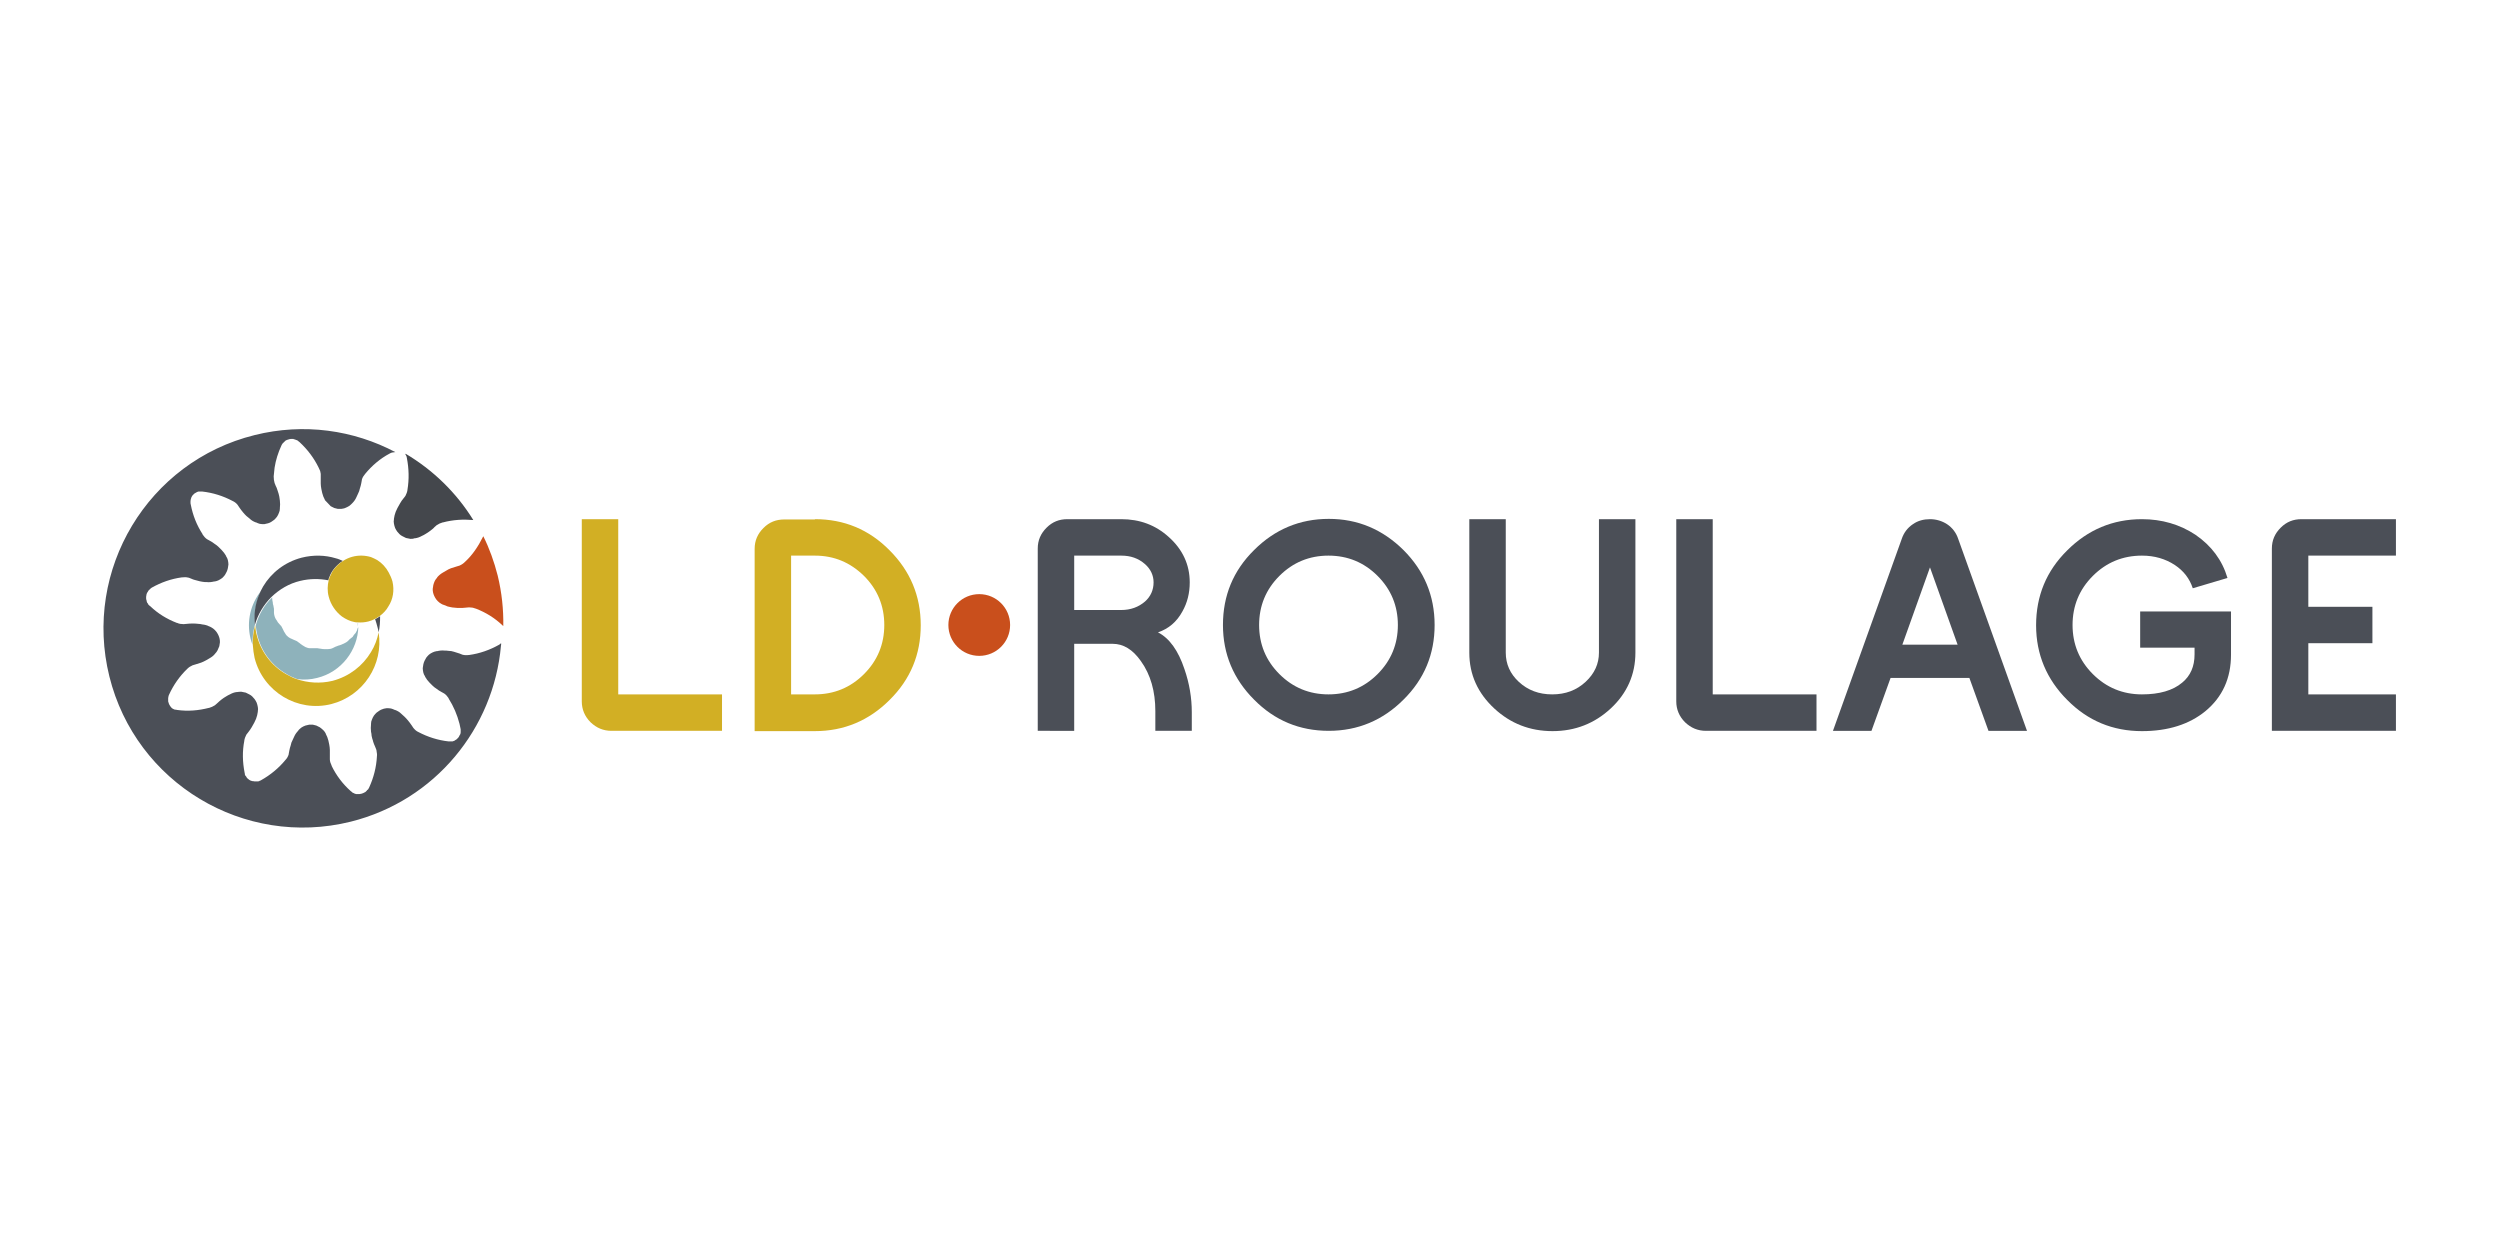 <?xml version="1.0" encoding="utf-8"?>
<!-- Generator: Adobe Illustrator 28.0.0, SVG Export Plug-In . SVG Version: 6.00 Build 0)  -->
<svg version="1.1" id="Calque_1" xmlns="http://www.w3.org/2000/svg" xmlns:xlink="http://www.w3.org/1999/xlink" x="0px" y="0px"
	 viewBox="0 0 850.4 425.2" style="enable-background:new 0 0 850.4 425.2;" xml:space="preserve">
<style type="text/css">
	.st0{fill:#8EB2BB;}
	.st1{fill:#4B4F57;}
	.st2{fill:#D2AF24;}
	.st3{fill:#44474C;}
	.st4{fill:#C94F1C;}
</style>
<g>
	<g id="rouage">
		<g>
			<path class="st0" d="M88.1,202.6c0.2-0.6,0.4-1.1,0.7-1.6c-3.5,4.4-5,10.2-3.6,16.1c0.2,0.8,0.4,1.5,0.7,2.2
				c-0.1-2.3,0.2-4.5,0.8-6.7C86.5,209.1,87,205.7,88.1,202.6z"/>
			<path class="st0" d="M121.5,214.2c0,0.1-0.1,0.3-0.2,0.5c-0.2,0.3-0.3,0.7-0.6,0.9c-0.2,0.2-0.4,0.5-0.6,0.8
				c0,0.1-0.1,0.1-0.1,0.2c0,0,0,0,0,0c-0.1,0.1-0.3,0.2-0.5,0.4c-0.4,0.3-0.8,0.6-1.1,1c-0.4,0.4-1,0.7-1.4,0.9
				c-0.3,0.1-0.5,0.2-0.7,0.3c-0.1,0-0.1,0.1-0.2,0.1c-0.2,0.1-0.5,0.2-0.9,0.3c-0.1,0-0.2,0-0.3,0.1c-0.6,0.2-1.1,0.4-1.6,0.7
				c-0.6,0.3-1.1,0.4-1.7,0.4c-0.5,0-0.9,0-1.3,0c-0.3,0-0.6,0-1-0.1c-0.2,0-0.5-0.1-0.7-0.1c-0.2,0-0.4-0.1-0.6-0.1
				c-0.6,0-1.2,0-1.8,0c-0.3,0-0.6,0-0.8,0c-0.5,0-1-0.2-1.5-0.4c-0.4-0.2-0.7-0.4-1-0.6c-0.2-0.2-0.5-0.3-0.7-0.5
				c-0.2-0.2-0.5-0.4-0.8-0.6c-0.2-0.2-0.4-0.3-0.6-0.4c-0.6-0.2-1.1-0.5-1.6-0.7c-0.3-0.1-0.7-0.3-1.1-0.6c-0.4-0.3-0.8-0.7-1-1.1
				c-0.2-0.3-0.3-0.5-0.5-0.8c-0.2-0.5-0.5-1-0.8-1.6c-0.1-0.2-0.2-0.4-0.4-0.5c-0.3-0.3-0.5-0.6-0.7-0.8c-0.2-0.2-0.3-0.4-0.4-0.6
				c-0.3-0.4-0.7-1-0.9-1.7c-0.1-0.4-0.2-0.8-0.2-1.1c0-0.4,0-0.8,0-1.1c0-0.3,0-0.5-0.1-0.8c0-0.2-0.1-0.4-0.1-0.6
				c-0.1-0.3-0.2-0.6-0.2-0.9c0-0.2,0-0.4-0.1-0.6c0-0.2-0.1-0.5-0.1-0.8c0-0.2,0-0.3,0-0.5c-2.7,2.6-4.6,5.9-5.6,9.5
				c0.1,1.1,0.3,2.2,0.5,3.2c1.4,5.9,5.1,10.6,10,13.4c1.1,0.7,2.3,1.2,3.6,1.7c2.2,0.3,4.5,0.2,6.8-0.4c8.2-2,13.8-9.4,14-17.4
				c0,0.1,0,0.2,0,0.2C121.6,213.6,121.6,213.9,121.5,214.2z"/>
			<path class="st0" d="M121.7,213.1C121.7,213.1,121.7,213,121.7,213.1c0.1-0.4,0.1-0.8,0.1-1.3c0,0-0.1,0-0.1,0
				C121.7,212.2,121.7,212.7,121.7,213.1z"/>
			<path class="st1" d="M128.4,213.3c0.2,0.6,0.3,1.2,0.4,1.8c0.4-1.8,0.5-3.6,0.5-5.5c-0.5,0.4-1.1,0.7-1.7,1
				C127.9,211.6,128.2,212.4,128.4,213.3z"/>
			<path class="st2" d="M128.8,215.1c-0.5,2.4-1.3,4.6-2.6,6.7c-2.8,4.7-7.4,8.3-13.1,9.8c-4.2,1-8.4,0.7-12.2-0.6
				c-1.2-0.4-2.4-1-3.6-1.7c-4.9-2.8-8.6-7.6-10-13.4c-0.3-1.1-0.4-2.2-0.5-3.2c-0.6,2.1-0.9,4.4-0.8,6.7c0.1,1.5,0.3,3,0.6,4.4
				c2.9,11.5,14.6,18.6,26.1,15.7C123.6,236.7,130.5,226.1,128.8,215.1z"/>
			<path class="st1" d="M114.2,189.9c-3.6-1.1-7.6-1.2-11.6-0.2c-5.7,1.5-10.3,5.1-13.1,9.8c-0.3,0.5-0.5,1-0.8,1.5
				c-0.2,0.5-0.5,1.1-0.7,1.6c-1.2,3.1-1.7,6.5-1.3,10c1-3.6,3-6.9,5.6-9.5c2.7-2.6,6-4.6,9.8-5.5c3.3-0.8,6.5-0.8,9.6-0.2
				c0.1-0.3,0.1-0.7,0.3-1c0.2-0.6,0.5-1.3,0.9-1.9c0.1-0.2,0.3-0.4,0.4-0.6c0.9-1.2,2-2.3,3.3-3.1
				C115.9,190.5,115.1,190.1,114.2,189.9z"/>
			<path class="st2" d="M133.5,197.8c-0.3-1.1-0.8-2.2-1.3-3.1c-0.9-1.7-2.3-3.2-3.9-4.2c-0.7-0.4-1.4-0.7-2.1-1
				c-2-0.6-4.2-0.7-6.4-0.1c-1.1,0.3-2.2,0.8-3.1,1.4c-1.3,0.8-2.4,1.9-3.3,3.1c-0.1,0.2-0.3,0.4-0.4,0.6c-0.3,0.6-0.6,1.2-0.9,1.9
				c-0.1,0.3-0.2,0.7-0.3,1c-0.4,1.7-0.5,3.6,0,5.5c0.7,2.8,2.4,5.2,4.5,6.8c1.3,0.9,2.7,1.6,4.3,1.9c0.3,0.1,0.7,0.1,1,0.1
				c0,0,0.1,0,0.1,0c1.2,0.1,2.4,0,3.6-0.3c0.8-0.2,1.5-0.5,2.1-0.8c0.6-0.3,1.1-0.6,1.7-1c1.2-0.9,2.3-2,3-3.3
				C133.7,203.9,134.2,200.8,133.5,197.8z"/>
		</g>
		<g>
			<path class="st3" d="M137.9,154.6c0,0,0.1,0.1,0.1,0.1c0,0,0.2,0.4,0.2,0.4c0,0.1,0.1,0.1,0.1,0.2c0,0,0,0,0,0c0,0,0,0,0,0
				c0,0,0.1,0.5,0.1,0.5c0,0,0,0,0,0c0,0,0,0,0,0c0.7,3.6,0.8,7.2,0.2,10.8c0,0,0,0,0,0c0,0,0,0,0,0c0,0,0,0,0,0.1c0,0,0,0,0,0
				c-0.1,0.7-0.4,1.4-0.7,2c0,0,0,0,0,0c0,0,0,0,0,0c0,0-0.7,0.9-0.7,0.9c0,0,0,0,0,0c0,0,0,0,0,0c-0.4,0.5-0.8,1-1.1,1.6
				c0,0,0,0,0,0c0,0,0,0,0,0c-0.3,0.5-0.6,1-0.9,1.6c0,0,0,0,0,0c0,0,0,0,0,0c-0.2,0.4-0.4,0.9-0.6,1.3c0,0,0,0,0,0c0,0,0,0,0,0
				c-0.3,0.8-0.5,1.6-0.6,2.4c0,0,0,0,0,0.1c0,0,0,0,0,0.1c-0.1,0.5-0.1,0.9,0,1.4c0.1,0.5,0.2,1,0.4,1.5c0.2,0.4,0.4,0.8,0.7,1.2
				c0.3,0.3,0.5,0.6,0.8,0.9c0.3,0.3,0.6,0.5,1,0.7c0.4,0.2,0.8,0.4,1.2,0.6c0.5,0.1,1,0.2,1.5,0.3c0.5,0,0.9,0,1.4-0.2
				c0,0,0,0,0.1,0c0,0,0,0,0.1,0c0.8-0.1,1.6-0.4,2.3-0.8c0,0,0,0,0,0c0,0,0,0,0,0c0.4-0.2,0.9-0.4,1.3-0.7c0,0,0,0,0,0c0,0,0,0,0,0
				c0.5-0.3,1-0.6,1.5-1c0,0,0,0,0,0c0,0,0,0,0,0c0.5-0.4,1.1-0.8,1.5-1.3c0,0,0,0,0,0c0,0,0,0,0,0c0,0,0.8-0.7,0.8-0.7c0,0,0,0,0,0
				c0,0,0,0,0,0c0.6-0.4,1.3-0.7,2-0.9c0,0,0,0,0,0c0,0,0,0,0.1,0c0,0,0,0,0,0c0,0,0,0,0,0c3.4-0.9,6.8-1.1,10.3-0.8
				c-5.8-9.4-13.8-17.1-23.1-22.6c0.1,0.1,0.1,0.2,0.1,0.2C137.8,154.5,137.8,154.5,137.9,154.6z"/>
			<path class="st4" d="M158.2,191.1C158.2,191.1,158.2,191.1,158.2,191.1C158.2,191.2,158.2,191.2,158.2,191.1
				C158.1,191.2,158.1,191.2,158.2,191.1c-0.6,0.6-1.2,1-1.9,1.3c0,0,0,0,0,0c0,0,0,0,0,0c0,0-1,0.3-1,0.3c0,0,0,0,0,0c0,0,0,0,0,0
				c-0.6,0.2-1.3,0.4-1.9,0.6c0,0,0,0,0,0c0,0,0,0,0,0c-0.6,0.2-1.1,0.5-1.6,0.8c0,0,0,0,0,0c0,0,0,0,0,0c-0.4,0.2-0.8,0.5-1.2,0.7
				c0,0,0,0,0,0c0,0,0,0,0,0c-0.7,0.4-1.4,1-1.9,1.6c0,0,0,0,0,0c0,0,0,0,0,0.1c-0.3,0.3-0.6,0.7-0.8,1.1c-0.2,0.5-0.4,0.9-0.5,1.4
				c-0.1,0.4-0.1,0.9-0.2,1.3c0,0.4,0,0.8,0.1,1.2c0.1,0.4,0.2,0.8,0.4,1.2c0.2,0.4,0.4,0.8,0.7,1.2c0.3,0.4,0.7,0.8,1.1,1.1
				c0.4,0.3,0.8,0.5,1.2,0.7c0,0,0,0,0,0c0,0,0,0,0.1,0c0.5,0.2,1,0.4,1.5,0.6c0.3,0.1,0.6,0.1,0.9,0.2c0,0,0,0,0,0c0,0,0,0,0,0
				c0.5,0.1,0.9,0.2,1.4,0.2c0,0,0,0,0,0c0,0,0,0,0,0c0.6,0.1,1.2,0.1,1.8,0.1c0,0,0,0,0,0c0,0,0,0,0,0c0.7,0,1.3,0,2-0.1
				c0,0,0,0,0,0s0,0,0,0c0,0,1.1-0.1,1.1-0.1c0,0,0,0,0.1,0c0,0,0,0,0,0c0.7,0,1.4,0.1,2.1,0.4c0,0,0,0,0,0c0,0,0,0,0.1,0
				c0,0,0,0,0,0c0,0,0,0,0,0c3.4,1.3,6.5,3.2,9.1,5.7c0,0,0,0,0,0c0,0,0,0,0,0c0,0,0.4,0.3,0.3,0.3c0,0,0,0,0,0
				c0.1-5.7-0.5-11.4-1.9-17.2c-1.2-4.7-2.8-9.2-4.9-13.4C162.6,186,160.7,188.8,158.2,191.1C158.2,191.1,158.2,191.1,158.2,191.1z"
				/>
			<path class="st1" d="M170.3,218.9c0,0-0.1,0.1-0.1,0.1c0,0-0.4,0.3-0.4,0.3c0,0,0,0,0,0c0,0,0,0,0,0c-3.2,1.8-6.6,3-10.2,3.5
				c0,0,0,0,0,0c0,0,0,0,0,0c0,0,0,0-0.1,0c0,0,0,0,0,0c-0.7,0.1-1.5,0.1-2.2-0.1c0,0,0,0,0,0c0,0,0,0,0,0c0,0-1-0.4-1-0.4
				c0,0,0,0,0,0c0,0,0,0,0,0c-0.6-0.2-1.3-0.4-1.9-0.6c0,0,0,0,0,0c0,0,0,0,0,0c-0.6-0.2-1.2-0.3-1.8-0.3c0,0,0,0,0,0c0,0,0,0,0,0
				c-0.5-0.1-1-0.1-1.4-0.1c0,0,0,0,0,0c0,0,0,0,0,0c-0.8-0.1-1.7,0-2.5,0.2c0,0,0,0-0.1,0c0,0,0,0-0.1,0c-0.5,0.1-0.9,0.2-1.3,0.4
				c-0.5,0.2-0.9,0.5-1.3,0.8c-0.3,0.3-0.6,0.6-0.9,1c-0.2,0.3-0.4,0.7-0.6,1.1c-0.2,0.4-0.3,0.8-0.4,1.2c-0.1,0.4-0.1,0.9-0.2,1.3
				c0,0.5,0.1,1,0.2,1.5c0.1,0.4,0.3,0.9,0.6,1.3c0,0,0,0,0,0.1c0,0,0,0,0,0c0.4,0.7,0.9,1.4,1.5,2c0,0,0,0,0,0c0,0,0,0,0,0
				c0.3,0.3,0.7,0.7,1,1c0,0,0,0,0,0c0,0,0,0,0,0c0.4,0.4,0.9,0.8,1.4,1.1c0,0,0,0,0,0c0,0,0,0,0,0c0.5,0.4,1.1,0.8,1.7,1.1
				c0,0,0,0,0,0c0,0,0,0,0,0c0,0,0.9,0.5,0.9,0.5c0,0,0,0,0,0c0,0,0,0,0,0c0.6,0.4,1.1,1,1.5,1.6c0,0,0,0,0,0c0,0,0,0,0,0.1
				c0,0,0,0,0,0c0,0,0,0,0,0c1.7,2.7,2.9,5.5,3.7,8.6c0.1,0.5,0.2,0.9,0.3,1.4c0,0,0,0,0,0c0,0,0,0,0,0c0,0,0,0,0,0c0,0,0,0,0,0
				c0,0,0,0,0,0c0,0,0.1,0.5,0.1,0.5c0,0,0,0,0,0.1c0,0.1,0,0.1,0,0.2c0,0,0,0.4,0,0.4c0,0.1,0,0.1,0,0.2c0,0,0,0.1,0,0.1
				c0,0-0.1,0.6-0.1,0.6c0,0,0,0.1-0.1,0.1c0,0.1,0,0.1-0.1,0.2c0,0-0.3,0.6-0.3,0.6c0,0,0,0,0,0c0,0,0,0,0,0
				c-0.1,0.2-0.2,0.3-0.4,0.5c0,0,0,0,0,0c0,0,0,0,0,0c0,0,0,0,0,0c0,0,0,0,0,0c-0.1,0.1-0.3,0.3-0.4,0.4c0,0,0,0,0,0c0,0,0,0,0,0
				c0,0-0.5,0.3-0.5,0.3c0,0-0.1,0-0.1,0.1c-0.1,0-0.1,0.1-0.2,0.1c0,0-0.6,0.2-0.6,0.2c0,0-0.1,0-0.1,0c0,0-0.1,0-0.1,0
				c0,0-0.4,0-0.4,0c0,0-0.1,0-0.1,0c0,0-0.1,0-0.1,0c0,0-0.5,0-0.5,0c0,0,0,0,0,0c0,0,0,0,0,0c-3.6-0.4-7.1-1.5-10.3-3.2
				c0,0,0,0,0,0c0,0,0,0,0,0c0,0,0,0,0,0c0,0,0,0,0,0c-0.7-0.3-1.2-0.8-1.7-1.4c0,0,0,0,0,0c0,0,0,0,0,0c0,0-0.6-0.9-0.6-0.9
				c0,0,0,0,0,0c0,0,0,0,0,0c-0.4-0.6-0.8-1.1-1.2-1.6c0,0,0,0,0,0c0,0,0,0,0,0c-0.4-0.5-0.8-0.9-1.2-1.3c0,0,0,0,0,0c0,0,0,0,0,0
				c-0.3-0.3-0.7-0.6-1.1-1c0,0,0,0,0,0c0,0,0,0,0,0c-0.6-0.6-1.3-1-2.1-1.3c0,0,0,0,0,0c0,0,0,0-0.1,0c-0.4-0.2-0.9-0.4-1.3-0.5
				c-0.5-0.1-1-0.1-1.5-0.1c-0.4,0.1-0.9,0.1-1.3,0.3c-0.4,0.1-0.8,0.3-1.1,0.5c-0.3,0.2-0.7,0.5-1,0.7c-0.3,0.3-0.6,0.6-0.9,1
				c-0.3,0.4-0.5,0.9-0.7,1.4c-0.2,0.4-0.3,0.9-0.3,1.4c0,0,0,0,0,0.1c0,0,0,0,0,0.1c-0.1,0.8-0.1,1.6,0,2.5c0,0,0,0,0,0
				c0,0,0,0,0,0c0.1,0.5,0.2,0.9,0.2,1.4c0,0,0,0,0,0c0,0,0,0,0,0c0.1,0.6,0.3,1.2,0.5,1.8c0,0,0,0,0,0.1c0,0,0,0,0,0
				c0.2,0.6,0.4,1.2,0.7,1.8c0,0,0,0,0,0c0,0,0,0,0,0c0,0,0.4,1,0.4,1c0,0,0,0,0,0.1c0,0,0,0,0,0c0.1,0.2,0.1,0.3,0.1,0.5
				c0.1,0.5,0.2,1.1,0.1,1.7c0,0,0,0,0,0c0,0,0,0,0,0.1c0,0,0,0,0,0c0,0,0,0,0,0c-0.2,3.6-1.1,7.1-2.6,10.4c0,0,0,0,0,0c0,0,0,0,0,0
				c0,0-0.2,0.4-0.2,0.4c0,0-0.1,0.1-0.1,0.1c0,0,0,0.1,0,0.1c0,0-0.3,0.3-0.3,0.3c0,0,0,0-0.1,0c0,0.1-0.1,0.1-0.1,0.2
				c0,0-0.4,0.4-0.4,0.4c0,0-0.1,0-0.1,0.1c-0.1,0-0.1,0.1-0.2,0.1c0,0-0.6,0.3-0.6,0.3c0,0,0,0,0,0c0,0,0,0,0,0
				c-0.2,0.1-0.4,0.1-0.6,0.2c0,0,0,0,0,0c0,0,0,0,0,0c-0.2,0-0.4,0.1-0.6,0.1c0,0,0,0-0.1,0c0,0,0,0-0.1,0c0,0-0.6,0-0.6,0
				c-0.1,0-0.1,0-0.2,0c-0.1,0-0.1,0-0.2,0c0,0-0.6-0.2-0.6-0.2c0,0-0.1,0-0.1-0.1c0,0-0.1,0-0.1,0c0,0-0.4-0.2-0.4-0.2
				c0,0-0.1-0.1-0.1-0.1c0,0-0.1,0-0.1-0.1c0,0-0.4-0.3-0.4-0.3c0,0,0,0,0,0c0,0,0,0,0,0c-2.7-2.4-4.9-5.3-6.5-8.6c0,0,0,0,0,0
				c0,0,0,0,0,0c0,0,0,0,0-0.1c0,0,0,0,0,0c-0.3-0.6-0.6-1.4-0.6-2.1c0,0,0,0,0-0.1c0,0,0,0,0,0c0,0,0-1.1,0-1.1c0,0,0,0,0,0
				c0,0,0,0,0,0c0-0.7,0-1.3,0-2c0,0,0,0,0,0c0,0,0,0,0,0c0-0.6-0.1-1.2-0.2-1.8c0,0,0,0,0,0c0,0,0,0,0,0c-0.1-0.5-0.2-0.9-0.3-1.4
				c0,0,0,0,0,0c0,0,0,0,0,0c-0.2-0.8-0.5-1.6-0.9-2.3c0,0,0,0,0-0.1c0,0,0,0,0,0c-0.2-0.4-0.5-0.8-0.8-1.1c-0.4-0.4-0.8-0.7-1.2-1
				c-0.4-0.2-0.8-0.4-1.2-0.6c-0.4-0.1-0.8-0.2-1.2-0.3c-0.4,0-0.8,0-1.2,0c-0.4,0.1-0.9,0.2-1.3,0.3c-0.5,0.2-1,0.4-1.4,0.7
				c-0.4,0.3-0.7,0.6-1,0.9c0,0,0,0,0,0c0,0,0,0,0,0.1c-0.6,0.6-1.1,1.3-1.4,2c0,0,0,0,0,0c0,0,0,0,0,0c-0.2,0.4-0.4,0.9-0.6,1.3
				c0,0,0,0,0,0c0,0,0,0,0,0c-0.3,0.5-0.5,1.1-0.6,1.7c0,0,0,0,0,0c0,0,0,0,0,0c-0.2,0.6-0.4,1.3-0.5,1.9c0,0,0,0,0,0c0,0,0,0,0,0
				c0,0-0.2,1.1-0.2,1.1c0,0,0,0,0,0c0,0,0,0,0,0.1c-0.2,0.7-0.6,1.4-1.1,1.9c0,0,0,0,0,0c0,0,0,0,0,0c0,0,0,0,0,0c0,0,0,0,0,0
				c-2.3,2.8-5.1,5.1-8.3,6.9c0,0,0,0,0,0c0,0,0,0,0,0c0,0-0.4,0.2-0.4,0.2c0,0-0.1,0-0.1,0c0,0-0.1,0-0.1,0.1c0,0-0.4,0.1-0.4,0.1
				c0,0-0.1,0-0.1,0c0,0-0.1,0-0.1,0c0,0-0.6,0-0.6,0c-0.1,0-0.1,0-0.2,0c-0.1,0-0.1,0-0.2,0c0,0-0.6-0.1-0.6-0.1c0,0,0,0-0.1,0
				c0,0,0,0-0.1,0c-0.2-0.1-0.4-0.1-0.6-0.2c0,0,0,0,0,0c0,0,0,0,0,0c0,0,0,0,0,0c0,0,0,0,0,0c-0.2-0.1-0.4-0.2-0.5-0.3c0,0,0,0,0,0
				c0,0,0,0,0,0c0,0-0.5-0.4-0.5-0.4c0,0-0.1-0.1-0.1-0.1c0,0-0.1-0.1-0.1-0.1c0,0-0.3-0.5-0.3-0.5c0,0,0-0.1-0.1-0.1
				c0,0-0.1-0.1-0.1-0.1c0,0-0.2-0.4-0.2-0.4c0,0,0-0.1,0-0.1c0,0,0-0.1,0-0.1c0,0-0.1-0.5-0.1-0.5c0,0,0,0,0,0c0,0,0,0,0,0
				c-0.7-3.6-0.8-7.2-0.1-10.8c0,0,0,0,0,0c0,0,0,0,0,0c0,0,0,0,0-0.1c0,0,0,0,0,0c0.1-0.7,0.4-1.4,0.7-2c0,0,0,0,0,0c0,0,0,0,0,0
				c0,0,0.7-0.9,0.7-0.9c0,0,0,0,0,0c0,0,0,0,0,0c0.4-0.5,0.8-1.1,1.1-1.6c0,0,0,0,0,0c0,0,0,0,0,0c0.3-0.5,0.6-1,0.9-1.6
				c0,0,0,0,0,0c0,0,0,0,0,0c0.2-0.4,0.4-0.9,0.6-1.3c0,0,0,0,0,0s0,0,0,0c0.3-0.8,0.5-1.6,0.6-2.4c0,0,0,0,0-0.1c0,0,0,0,0-0.1
				c0.1-0.5,0.1-0.9,0-1.4c-0.1-0.5-0.2-1-0.4-1.5c-0.2-0.4-0.4-0.8-0.7-1.2c-0.3-0.3-0.5-0.6-0.8-0.9c-0.3-0.3-0.6-0.5-1-0.7
				c-0.4-0.2-0.8-0.4-1.2-0.6c-0.5-0.1-1-0.2-1.5-0.3c-0.5,0-0.9,0-1.4,0.1c0,0,0,0-0.1,0c0,0,0,0-0.1,0c-0.8,0.1-1.6,0.4-2.3,0.8
				c0,0,0,0,0,0c0,0,0,0,0,0c-0.4,0.2-0.9,0.4-1.3,0.7c0,0,0,0,0,0c0,0,0,0,0,0c-0.5,0.3-1,0.6-1.5,1c0,0,0,0,0,0c0,0,0,0,0,0
				c-0.5,0.4-1,0.8-1.5,1.3c0,0,0,0,0,0c0,0,0,0,0,0c0,0-0.8,0.7-0.8,0.7c0,0,0,0,0,0c0,0,0,0,0,0c-0.6,0.4-1.3,0.7-2,0.9
				c0,0,0,0,0,0c0,0,0,0-0.1,0c0,0,0,0,0,0c0,0,0,0,0,0c-3.5,0.9-7.1,1.2-10.7,0.7c0,0,0,0,0,0c0,0,0,0,0,0c0,0-0.5-0.1-0.5-0.1
				c0,0-0.1,0-0.1,0c0,0-0.1,0-0.1,0c0,0-0.4-0.1-0.4-0.1c0,0-0.1,0-0.1-0.1c0,0-0.1,0-0.1,0c0,0-0.5-0.3-0.5-0.3
				c0,0-0.1-0.1-0.1-0.1c0,0-0.1-0.1-0.1-0.1c0,0-0.4-0.5-0.4-0.5c0,0,0,0,0,0c0,0,0,0,0,0c-0.1-0.2-0.2-0.3-0.3-0.5c0,0,0,0,0,0
				c0,0,0,0,0,0c0,0,0,0,0,0c0,0,0,0,0,0c-0.1-0.2-0.2-0.4-0.2-0.5c0,0,0,0,0,0c0,0,0,0,0,0c0,0-0.2-0.6-0.2-0.6c0-0.1,0-0.1,0-0.2
				c0-0.1,0-0.1,0-0.2c0,0,0-0.6,0-0.6c0,0,0-0.1,0-0.1c0,0,0-0.1,0-0.1c0,0,0.1-0.4,0.1-0.4c0,0,0-0.1,0-0.1c0,0,0-0.1,0-0.1
				c0,0,0.2-0.5,0.2-0.5c0,0,0,0,0,0c0,0,0,0,0,0c1.5-3.3,3.6-6.3,6.2-8.8c0,0,0,0,0,0c0,0,0,0,0,0c0,0,0,0,0,0c0,0,0,0,0,0
				c0.5-0.5,1.1-0.9,1.8-1.2c0,0,0,0,0,0c0,0,0,0,0,0c0,0,1-0.3,1-0.3c0,0,0,0,0,0c0,0,0,0,0,0c0.6-0.2,1.3-0.4,1.9-0.6c0,0,0,0,0,0
				c0,0,0,0,0,0c0.6-0.2,1.1-0.5,1.7-0.8c0,0,0,0,0,0c0,0,0,0,0,0c0.4-0.2,0.8-0.5,1.2-0.7c0,0,0,0,0,0c0,0,0,0,0,0
				c0.7-0.4,1.4-0.9,1.9-1.6c0,0,0,0,0,0c0,0,0,0,0,0c0.3-0.3,0.6-0.7,0.8-1.1c0.2-0.5,0.4-0.9,0.6-1.4c0.1-0.4,0.1-0.9,0.2-1.3
				c0-0.4,0-0.8-0.1-1.2c-0.1-0.4-0.2-0.8-0.4-1.2c-0.2-0.4-0.4-0.8-0.7-1.2c-0.3-0.4-0.7-0.8-1.1-1.1c-0.4-0.3-0.8-0.5-1.2-0.7
				c0,0,0,0,0,0c0,0,0,0-0.1,0c-0.7-0.4-1.5-0.6-2.4-0.7c0,0,0,0,0,0c0,0,0,0,0,0c-0.5-0.1-0.9-0.2-1.4-0.2c0,0,0,0,0,0c0,0,0,0,0,0
				c-0.6-0.1-1.2-0.1-1.8-0.1c0,0,0,0,0,0c0,0,0,0,0,0c-0.7,0-1.3,0-2,0.1c0,0,0,0,0,0c0,0,0,0,0,0c0,0-1.1,0.1-1.1,0.1
				c0,0,0,0-0.1,0c0,0,0,0,0,0c-0.7,0-1.5-0.1-2.1-0.4c0,0,0,0,0,0c0,0,0,0-0.1,0c0,0,0,0,0,0c0,0,0,0,0,0c-3.4-1.3-6.5-3.2-9.1-5.7
				c0,0,0,0,0,0c0,0,0,0,0,0c0,0-0.4-0.3-0.4-0.3c0,0,0-0.1-0.1-0.1c0,0-0.1,0-0.1-0.1c0,0-0.2-0.4-0.2-0.4c0,0,0-0.1-0.1-0.1
				c0,0-0.1-0.1-0.1-0.1c0,0-0.2-0.5-0.2-0.5c0-0.1,0-0.1,0-0.2c0-0.1,0-0.1-0.1-0.2c0,0-0.1-0.6-0.1-0.6c0,0,0,0,0,0c0,0,0,0,0,0
				c0-0.2,0-0.4,0-0.6c0,0,0,0,0,0c0,0,0,0,0,0c0-0.2,0.1-0.4,0.1-0.6c0,0,0,0,0,0c0,0,0,0,0-0.1c0,0,0.2-0.6,0.2-0.6
				c0-0.1,0.1-0.1,0.1-0.1c0,0,0-0.1,0.1-0.2c0,0,0.3-0.5,0.3-0.5c0,0,0.1-0.1,0.1-0.1c0,0,0-0.1,0.1-0.1c0,0,0.3-0.3,0.3-0.3
				c0,0,0.1,0,0.1-0.1c0,0,0.1-0.1,0.1-0.1c0,0,0.4-0.3,0.4-0.3c0,0,0,0,0,0c0,0,0,0,0,0c3.2-1.8,6.6-3,10.2-3.5c0,0,0,0,0,0
				c0,0,0,0,0,0c0,0,0,0,0.1,0c0,0,0,0,0,0c0.7-0.1,1.5-0.1,2.2,0.1c0,0,0,0,0.1,0c0,0,0,0,0,0c0,0,1,0.4,1,0.4c0,0,0,0,0,0
				c0,0,0,0,0,0c0.6,0.3,1.2,0.4,1.9,0.6c0,0,0,0,0,0c0,0,0,0,0,0c0.6,0.2,1.2,0.3,1.8,0.4c0,0,0,0,0,0c0,0,0,0,0,0
				c0.5,0.1,1,0.1,1.4,0.1c0,0,0,0,0,0c0,0,0,0,0,0c0.8,0.1,1.7,0,2.5-0.2c0,0,0,0,0.1,0c0,0,0,0,0.1,0c0.5-0.1,0.9-0.2,1.3-0.4
				c0.4-0.2,0.9-0.5,1.3-0.8c0.3-0.3,0.6-0.6,0.9-1c0.2-0.3,0.4-0.7,0.6-1.1c0.2-0.4,0.3-0.8,0.4-1.2c0.1-0.4,0.1-0.9,0.2-1.3
				c0-0.5-0.1-1-0.2-1.5c-0.1-0.4-0.3-0.9-0.6-1.3c0,0,0,0,0-0.1c0,0,0,0,0,0c-0.4-0.7-0.9-1.4-1.5-2c0,0,0,0,0,0c0,0,0,0,0,0
				c-0.3-0.3-0.7-0.7-1-1c0,0,0,0,0,0c0,0,0,0,0,0c-0.4-0.4-0.9-0.8-1.4-1.1c0,0,0,0,0,0c0,0,0,0,0,0c-0.5-0.4-1.1-0.8-1.7-1.1
				c0,0,0,0,0,0c0,0,0,0,0,0c0,0-0.9-0.5-0.9-0.5c0,0,0,0,0,0c0,0,0,0,0,0c-0.6-0.4-1.1-1-1.5-1.6c0,0,0,0,0,0c0,0,0,0,0-0.1
				c0,0,0,0,0,0c0,0,0,0,0,0c-2-3.1-3.3-6.4-4-10c0,0,0,0,0,0c0,0,0,0,0,0c0,0-0.1-0.5-0.1-0.5c0,0,0-0.1,0-0.1c0,0,0-0.1,0-0.1
				c0,0,0-0.4,0-0.4c0,0,0-0.1,0-0.1c0,0,0-0.1,0-0.1c0,0,0.1-0.6,0.1-0.6c0-0.1,0-0.1,0.1-0.2c0-0.1,0-0.1,0-0.2
				c0,0,0.3-0.6,0.3-0.6c0,0,0,0,0,0c0,0,0,0,0,0c0.1-0.2,0.2-0.3,0.4-0.5c0.1-0.1,0.3-0.3,0.4-0.4c0,0,0,0,0,0c0,0,0,0,0,0
				c0,0,0.5-0.3,0.5-0.3c0,0,0.1,0,0.2-0.1c0.1,0,0.1-0.1,0.1-0.1c0,0,0.6-0.2,0.6-0.2c0,0,0.1,0,0.1,0c0,0,0.1,0,0.1,0
				c0,0,0.4,0,0.4,0c0,0,0.1,0,0.1,0c0,0,0.1,0,0.1,0c0,0,0.5,0,0.5,0c0,0,0,0,0,0c0,0,0,0,0,0c3.6,0.4,7.1,1.5,10.3,3.2
				c0,0,0,0,0,0c0,0,0,0,0,0c0,0,0,0,0,0c0,0,0,0,0,0c0.7,0.3,1.3,0.8,1.7,1.3c0,0,0,0,0,0c0,0,0,0,0,0c0,0,0.6,0.9,0.6,0.9
				c0,0,0,0,0,0c0,0,0,0,0,0c0.4,0.6,0.8,1.1,1.2,1.6c0,0,0,0,0,0c0,0,0,0,0,0c0.4,0.5,0.8,0.9,1.2,1.3c0,0,0,0,0,0c0,0,0,0,0,0
				c0.4,0.3,0.7,0.6,1.1,0.9c0,0,0,0,0,0c0,0,0,0,0,0c0.6,0.6,1.3,1,2.1,1.3c0,0,0,0,0,0c0,0,0,0,0.1,0c0.4,0.2,0.9,0.4,1.3,0.5
				c0.5,0.1,1,0.1,1.5,0.1c0.4-0.1,0.9-0.2,1.3-0.3c0.4-0.1,0.8-0.3,1.1-0.5c0.3-0.2,0.7-0.5,1-0.7c0.3-0.3,0.6-0.6,0.9-1
				c0.3-0.4,0.5-0.9,0.7-1.4c0.2-0.4,0.3-0.9,0.3-1.4c0,0,0,0,0-0.1c0,0,0,0,0-0.1c0.1-0.8,0.1-1.7,0-2.5c0,0,0,0,0,0c0,0,0,0,0,0
				c-0.1-0.5-0.1-1-0.2-1.4c0,0,0,0,0,0c0,0,0,0,0,0c-0.1-0.6-0.3-1.2-0.5-1.8c0,0,0,0,0,0c0,0,0,0,0,0c-0.2-0.6-0.4-1.3-0.7-1.8
				c0,0,0,0,0,0c0,0,0,0,0,0c0,0-0.4-1-0.4-1c0,0,0,0,0,0c0,0,0,0,0,0c-0.2-0.7-0.3-1.4-0.3-2.2c0,0,0,0,0,0c0,0,0,0,0-0.1
				c0,0,0,0,0,0c0,0,0,0,0,0c0.1-1,0.2-2,0.3-2.9c0.4-2.6,1.2-5.1,2.3-7.5c0,0,0,0,0,0c0,0,0,0,0,0c0,0,0.2-0.4,0.2-0.4
				c0,0,0-0.1,0.1-0.1c0,0,0-0.1,0-0.1c0,0,0.3-0.3,0.3-0.3c0,0,0.1-0.1,0.1-0.1c0,0,0-0.1,0.1-0.1c0,0,0.4-0.4,0.4-0.4
				c0,0,0.1,0,0.1-0.1c0,0,0.1-0.1,0.1-0.1c0,0,0.6-0.3,0.6-0.3c0,0,0,0,0.1,0c0,0,0,0,0,0c0.2-0.1,0.4-0.1,0.6-0.2c0,0,0,0,0,0
				c0,0,0,0,0,0c0,0,0,0,0,0c0,0,0,0,0,0c0.2,0,0.4-0.1,0.6-0.1c0,0,0,0,0.1,0c0,0,0,0,0,0c0,0,0.6,0,0.6,0c0.1,0,0.1,0,0.2,0.1
				c0,0,0.1,0,0.1,0c0,0,0.6,0.2,0.6,0.2c0.1,0,0.1,0.1,0.2,0.1c0,0,0,0,0.1,0c0,0,0.4,0.2,0.4,0.2c0,0,0.1,0.1,0.1,0.1
				c0,0,0.1,0,0.1,0.1c0,0,0.4,0.3,0.4,0.3c0,0,0,0,0,0c0,0,0,0,0,0c2.7,2.5,4.9,5.4,6.5,8.7c0,0,0,0,0,0c0,0,0,0,0,0c0,0,0,0,0,0
				c0,0,0,0,0,0c0.2,0.4,0.3,0.7,0.5,1.1c0.1,0.3,0.1,0.6,0.2,1c0,0,0,0,0,0c0,0,0,0,0,0.1c0,0,0,1.1,0,1.1c0,0,0,0,0,0c0,0,0,0,0,0
				c0,0.7,0,1.3,0,2c0,0,0,0,0,0c0,0,0,0,0,0.1c0,0.6,0.1,1.2,0.2,1.8c0,0,0,0,0,0c0,0,0,0,0,0c0.1,0.5,0.2,0.9,0.3,1.4c0,0,0,0,0,0
				c0,0,0,0,0,0c0.2,0.8,0.5,1.6,0.9,2.3c0,0,0,0,0,0.1c0,0,0,0,0,0c0.2,0.4,0,0,0,0l2,2.1c0.4,0.2,0.8,0.4,1.2,0.6
				c0.4,0.1,0.8,0.2,1.2,0.3c0.4,0,0.8,0,1.2,0c0.4-0.1,0.9-0.1,1.3-0.3c0.5-0.2,0.9-0.4,1.4-0.7c0.4-0.3,0.7-0.6,1-0.9c0,0,0,0,0,0
				c0,0,0,0,0,0c0.6-0.6,1.1-1.3,1.4-2c0,0,0,0,0,0c0,0,0,0,0,0c0.2-0.4,0.4-0.9,0.6-1.3c0,0,0,0,0,0c0,0,0,0,0,0
				c0.3-0.6,0.5-1.1,0.6-1.7c0,0,0,0,0,0c0,0,0,0,0,0c0.2-0.6,0.4-1.3,0.5-1.9c0,0,0,0,0,0c0,0,0,0,0,0c0,0,0.2-1.1,0.2-1.1
				c0,0,0,0,0,0c0,0,0,0,0-0.1c0.2-0.7,0.6-1.3,1.1-1.9c0,0,0,0,0,0c0,0,0,0,0,0c0,0,0,0,0,0c0,0,0,0,0,0c2.3-2.8,5.1-5.2,8.3-6.9
				c0,0,0,0,0,0c0,0,0,0,0,0c0,0,0.4-0.2,0.4-0.2c0,0,0.1,0,0.1,0c0,0,0.1,0,0.1-0.1c0,0,0.4-0.1,0.4-0.1c0,0,0.1,0,0.1,0
				c0,0,0.1,0,0.1,0c0,0,0.6-0.1,0.6-0.1c0.1,0,0.1,0,0.2,0c-14.2-7.5-31.1-10-47.9-5.8c-36.3,9-58.4,45.8-49.4,82.1
				s45.8,58.4,82.1,49.4c28.8-7.2,48.6-31.8,51.1-59.8C170.6,218.6,170.4,218.8,170.3,218.9C170.4,218.9,170.3,218.9,170.3,218.9z"
				/>
		</g>
	</g>
	<g id="roulage">
		<path class="st1" d="M381.4,176.6c6.3,0,11.7,2,16.2,6.1c4.7,4.2,7.1,9.4,7.1,15.4c0,3.6-0.8,6.9-2.5,9.9
			c-1.9,3.5-4.7,5.9-8.3,7.1c3.9,2,6.9,6.2,9,12.5c1.7,4.9,2.5,9.8,2.5,14.7v6.3H393v-6.7c0-6.7-1.6-12.4-4.9-17
			c-2.8-4-6-5.9-9.6-5.9h-13.1v29.6H353v-62c0-2.8,1-5.1,3-7.1c2-2,4.3-2.9,7.1-2.9H381.4z M381.4,189h-16v18.5h16
			c3.2,0,5.9-1,8.1-2.9c1.9-1.7,2.9-3.9,2.9-6.5c0-2.4-1-4.5-2.9-6.2C387.2,189.9,384.6,189,381.4,189z"/>
		<path class="st1" d="M477.4,187.1c7,7,10.6,15.5,10.6,25.5c0,9.9-3.5,18.4-10.6,25.4c-7,7-15.5,10.6-25.4,10.6
			s-18.4-3.5-25.4-10.6c-7-7-10.6-15.5-10.6-25.4c0-10,3.5-18.5,10.6-25.5c7-7,15.5-10.6,25.4-10.6S470.3,180.1,477.4,187.1z
			 M451.9,189c-6.5,0-12.1,2.3-16.7,6.9c-4.6,4.6-6.9,10.2-6.9,16.7c0,6.5,2.3,12.1,6.9,16.7c4.6,4.6,10.2,6.9,16.7,6.9
			s12.1-2.3,16.7-6.9c4.6-4.6,6.9-10.2,6.9-16.7c0-6.5-2.3-12.1-6.9-16.7C464,191.3,458.4,189,451.9,189z"/>
		<path class="st1" d="M556.3,176.6V222c0,7.4-2.8,13.8-8.4,19c-5.5,5.1-12.1,7.7-19.8,7.7c-7.7,0-14.3-2.6-19.8-7.7
			c-5.6-5.2-8.5-11.5-8.5-19v-45.4h12.4V222c0,3.9,1.5,7.2,4.4,9.9c3.1,2.9,6.9,4.3,11.4,4.3c4.5,0,8.3-1.4,11.4-4.3
			c3-2.8,4.5-6.1,4.5-9.9v-45.4H556.3z"/>
		<path class="st1" d="M617.9,248.6h-37.6c-2.8,0-5.1-1-7.1-2.9c-2-2-3-4.4-3-7.1v-62h12.4v59.6h35.3V248.6z"/>
		<path class="st1" d="M643.1,230.6l-6.5,18h-13.1l23.4-65.3c0.7-2.1,2-3.8,3.8-5c1.7-1.2,3.7-1.7,5.8-1.7c2.1,0,4.1,0.6,5.8,1.7
			c1.8,1.2,3.1,2.9,3.8,5l23.4,65.3h-13.1l-6.5-18H643.1z M665.9,219.3l-9.4-26.3l-9.4,26.3H665.9z"/>
		<path class="st1" d="M739.8,192.2c-3.2-2.1-6.9-3.2-11.2-3.2c-6.5,0-12.1,2.3-16.7,6.9c-4.6,4.6-6.9,10.2-6.9,16.7
			c0,6.5,2.3,12.1,6.9,16.7c4.6,4.6,10.2,6.9,16.7,6.9c5.9,0,10.5-1.3,13.7-4c2.8-2.3,4.2-5.5,4.2-9.6v-2.3H728V208h30.9v14.7
			c0,8-2.9,14.4-8.7,19.2c-5.5,4.5-12.7,6.8-21.6,6.8c-9.9,0-18.4-3.5-25.4-10.6c-7-7-10.6-15.5-10.6-25.4c0-10,3.5-18.5,10.6-25.5
			c7-7,15.5-10.6,25.4-10.6c6.8,0,12.9,1.8,18.2,5.3c5.4,3.7,9.1,8.6,10.9,14.7l-11.8,3.5C744.8,196.8,742.8,194.2,739.8,192.2z"/>
		<path class="st1" d="M815,248.6h-42.2v-62c0-2.8,1-5.1,3-7.1c2-2,4.3-2.9,7.1-2.9H815V189h-29.8v17.4H807v12.4h-21.8v17.4H815
			V248.6z"/>
	</g>
	<g id="LD">
		<path class="st2" d="M245.7,248.6H208c-2.8,0-5.1-1-7.1-2.9c-2-2-3-4.4-3-7.1v-62h12.4v59.6h35.3V248.6z"/>
		<path class="st2" d="M277.2,176.6c9.9,0,18.4,3.5,25.4,10.6c7,7,10.6,15.5,10.6,25.5c0,9.9-3.5,18.4-10.6,25.4
			c-7,7-15.5,10.6-25.4,10.6h-20.5v-62c0-2.8,1-5.1,3-7.1c2-2,4.3-2.9,7.1-2.9H277.2z M277.2,189h-8.1v47.2h8.1
			c6.5,0,12.1-2.3,16.7-6.9c4.6-4.6,6.9-10.2,6.9-16.7c0-6.5-2.3-12.1-6.9-16.7C289.2,191.3,283.7,189,277.2,189z"/>
	</g>
	<circle class="st4" cx="333.1" cy="212.6" r="10.5"/>
</g>
</svg>
